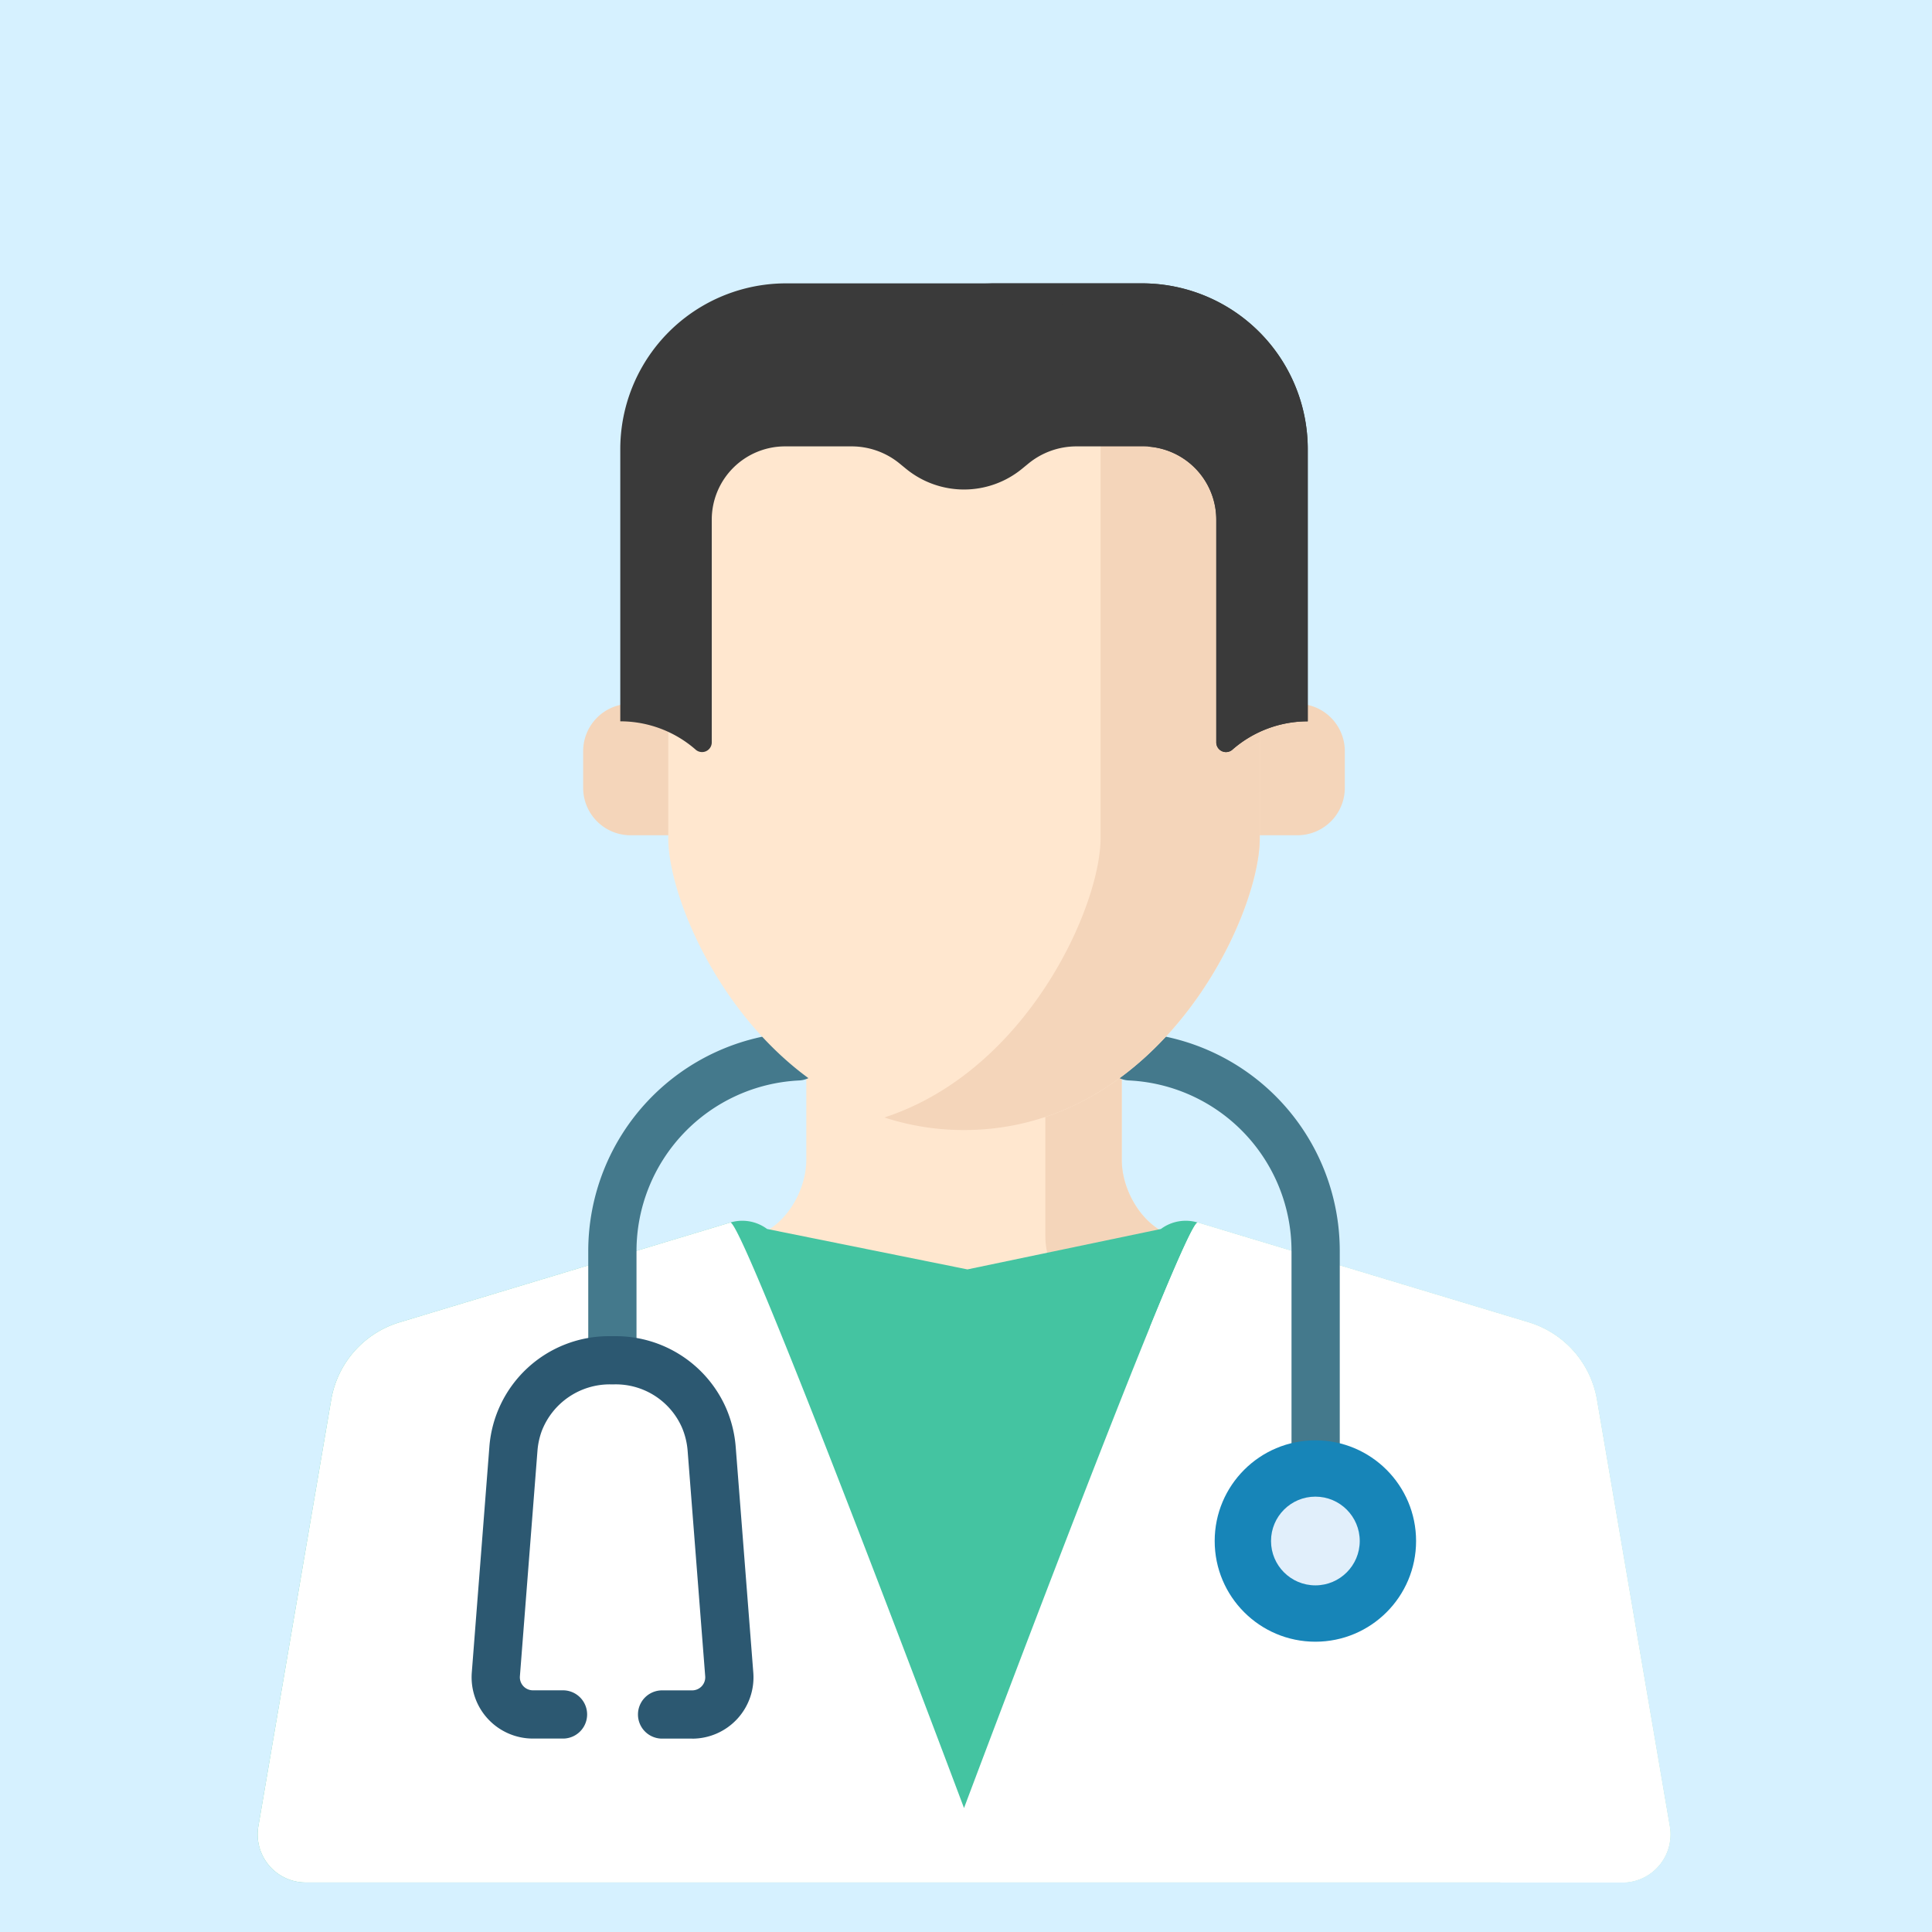 <svg xmlns="http://www.w3.org/2000/svg" xmlns:xlink="http://www.w3.org/1999/xlink" width="150" height="150" viewBox="0 0 150 150">
  <rect x="0" y="0" width="150" height="150" fill="#333333" stroke="none"/>
  <defs>
    <clipPath id="clip-Aster_Doctor">
      <rect width="150" height="150"/>
    </clipPath>
  </defs>
  <g id="Aster_Doctor" data-name="Aster Doctor" clip-path="url(#clip-Aster_Doctor)">
    <rect width="150" height="150" fill="#d6f1ff"/>
    <g id="Group_3555" data-name="Group 3555" transform="translate(-29.342 -23.725)">
      <path id="Path_23835" data-name="Path 23835" d="M179.863,247.935l13.188-12.387-5.236-.973c-2.527-.508-4.345-3.439-4.345-6.017V217.072H158.98v11.487c0,2.578-1.818,5.509-4.345,6.017l-5.236.973,13.188,12.387A12.617,12.617,0,0,0,179.863,247.935Z" transform="translate(-67.037 -114.801)" fill="#ffe7cf"/>
      <path id="Path_23836" data-name="Path 23836" d="M234.669,217.072V234.49c0,2.578,1.818,5.509,4.345,6.017l4.513,1.292,6.654-6.25-5.236-.973c-2.527-.508-4.345-3.439-4.345-6.017V217.072Z" transform="translate(-124.167 -114.801)" fill="#f4d5ba"/>
      <path id="Path_23837" data-name="Path 23837" d="M210.52,390.509Z" transform="translate(-107.988 -231.003)" fill="#fff" stroke="#000" stroke-linecap="round" stroke-linejoin="round" stroke-width="11.022"/>
      <path id="Path_23838" data-name="Path 23838" d="M119.475,266.9l-15.022,3.138L88.9,266.9a3.224,3.224,0,0,0-2.861-.5l-25.682,7.749a7.609,7.609,0,0,0-5.3,6L49.4,313.276a3.732,3.732,0,0,0,3.679,4.361H155.3a3.732,3.732,0,0,0,3.679-4.361l-5.658-33.125a7.61,7.61,0,0,0-5.3-6L122.336,266.4A3.224,3.224,0,0,0,119.475,266.9Z" transform="translate(0 -147.757)" fill="#44c4a1"/>
      <g id="Group_3552" data-name="Group 3552" transform="translate(95.425 130.571)">
        <path id="Path_23841" data-name="Path 23841" d="M200.493,302.827l-7.41,3.148,4.332,5.035h6.156l4.332-5.035Z" transform="translate(-191.731 -302.827)" fill="#44c4a1"/>
        <path id="Path_23842" data-name="Path 23842" d="M200.824,327.623h-6.156l-5.685,31.126h17.525Z" transform="translate(-188.984 -319.44)" fill="#44c4a1"/>
      </g>
      <path id="Path_23843" data-name="Path 23843" d="M104.188,312.134S87.02,266.379,86.04,266.674l-25.682,7.749a7.609,7.609,0,0,0-5.3,6L49.4,313.552a3.732,3.732,0,0,0,3.679,4.361H155.3a3.732,3.732,0,0,0,3.679-4.361l-5.658-33.125a7.61,7.61,0,0,0-5.3-6l-25.682-7.749C121.356,266.379,104.188,312.134,104.188,312.134Z" transform="translate(0 -148.033)" fill="#fff"/>
      <path id="Path_23844" data-name="Path 23844" d="M299.624,313.552l-5.658-33.125a7.61,7.61,0,0,0-5.3-6l-25.682-7.749c-.266-.081-1.729,3.242-3.718,8.124l18.626,5.62a3.877,3.877,0,0,1,2.7,3.059l5.882,34.436h9.471A3.733,3.733,0,0,0,299.624,313.552Z" transform="translate(-140.645 -148.033)" fill="#fff"/>
      <g id="Group_3553" data-name="Group 3553" transform="translate(75.014 103.867)">
        <path id="Path_23845" data-name="Path 23845" d="M265.168,262.051a1.873,1.873,0,0,1-1.873-1.873V238.919a13.26,13.26,0,0,0-12.644-13.268,1.873,1.873,0,1,1,.177-3.742,17,17,0,0,1,16.213,17.009v21.259A1.873,1.873,0,0,1,265.168,262.051Z" transform="translate(-208.694 -221.908)" fill="#44798c"/>
        <path id="Path_23846" data-name="Path 23846" d="M129.006,248.194a1.873,1.873,0,0,1-1.873-1.873v-7.4A17.009,17.009,0,0,1,143.3,221.916a1.873,1.873,0,1,1,.187,3.741,13.267,13.267,0,0,0-12.608,13.266v7.4A1.873,1.873,0,0,1,129.006,248.194Z" transform="translate(-127.133 -221.911)" fill="#44798c"/>
      </g>
      <circle id="Ellipse_421" data-name="Ellipse 421" cx="7.818" cy="7.818" r="7.818" transform="translate(123.65 135.551)" fill="#1785b8"/>
      <circle id="Ellipse_422" data-name="Ellipse 422" cx="3.444" cy="3.444" r="3.444" transform="translate(128.024 139.924)" fill="#e1effb"/>
      <path id="Path_23847" data-name="Path 23847" d="M116.813,324.657h-2.335a1.873,1.873,0,1,1,0-3.746h2.335a1.015,1.015,0,0,0,1.012-1.093l-1.365-17.511a5.747,5.747,0,0,0-.439-1.8,5.612,5.612,0,0,0-5.23-3.354h-.043l-.309,0a5.664,5.664,0,0,0-5.3,3.61,5.762,5.762,0,0,0-.337,1.54l-1.364,17.511a1.014,1.014,0,0,0,1.011,1.093h2.335a1.873,1.873,0,0,1,0,3.746h-2.335a4.761,4.761,0,0,1-4.746-5.131l1.364-17.51a9.3,9.3,0,0,1,9.346-8.6l.309,0h.07a9.346,9.346,0,0,1,8.678,5.639,9.476,9.476,0,0,1,.724,2.968l1.365,17.51a4.761,4.761,0,0,1-4.746,5.131Z" transform="translate(-33.731 -165.946)" fill="#2c5871"/>
      <g id="Group_3554" data-name="Group 3554" transform="translate(74.623 78.366)">
        <path id="Path_23848" data-name="Path 23848" d="M133.9,151.643v-7.008h-4.275a3.68,3.68,0,0,0-3.681,3.681v2.847a3.68,3.68,0,0,0,3.681,3.681H133.9Z" transform="translate(-125.948 -144.635)" fill="#f4d5ba"/>
        <path id="Path_23849" data-name="Path 23849" d="M285.294,144.635h-4.275v10.208h4.275a3.68,3.68,0,0,0,3.68-3.681v-2.847A3.68,3.68,0,0,0,285.294,144.635Z" transform="translate(-229.844 -144.635)" fill="#f4d5ba"/>
      </g>
      <path id="Path_23850" data-name="Path 23850" d="M184.63,66.129c-3.687-3.174-8.869-2.968-15.714-3.044-6.845.077-12.027-.13-15.713,3.044a21.407,21.407,0,0,0-7.25,16.266v18.037c0,6.205,7.8,22.664,22.963,22.664s22.963-16.458,22.963-22.664V82.4A21.407,21.407,0,0,0,184.63,66.129Z" transform="translate(-64.728 -11.631)" fill="#ffe7cf"/>
      <path id="Path_23851" data-name="Path 23851" d="M218.7,67.416A11.243,11.243,0,0,0,213.59,65c0,.009,0,.017,0,.027v36.687c0,5.3-5.685,18.064-16.782,21.688a19.809,19.809,0,0,0,6.18.976c15.164,0,22.963-16.458,22.963-22.664V83.682A21.408,21.408,0,0,0,218.7,67.416Z" transform="translate(-98.801 -12.917)" fill="#f4d5ba"/>
      <path id="Path_23852" data-name="Path 23852" d="M175.171,45.725H147.542A12.872,12.872,0,0,0,134.67,58.6V79.728a8.887,8.887,0,0,1,5.822,2.174.754.754,0,0,0,1.28-.541V64.071a5.689,5.689,0,0,1,5.689-5.689h5.17a5.878,5.878,0,0,1,3.72,1.327l.507.415a7.107,7.107,0,0,0,9,0l.507-.415a5.878,5.878,0,0,1,3.72-1.327h5.17a5.69,5.69,0,0,1,5.69,5.689v17.29a.754.754,0,0,0,1.28.541,8.887,8.887,0,0,1,5.822-2.174V58.6A12.872,12.872,0,0,0,175.171,45.725Z" transform="translate(-57.169)" fill="#3a3a3a"/>
      <path id="Path_23853" data-name="Path 23853" d="M232.3,45.725H219.94A12.87,12.87,0,0,1,232.807,58.4a5.689,5.689,0,0,1,5.263,5.672v17.29a.754.754,0,0,0,1.28.541,8.887,8.887,0,0,1,5.822-2.174V58.6A12.872,12.872,0,0,0,232.3,45.725Z" transform="translate(-114.299)" fill="#3a3a3a"/>
    </g>
  </g>
</svg>
